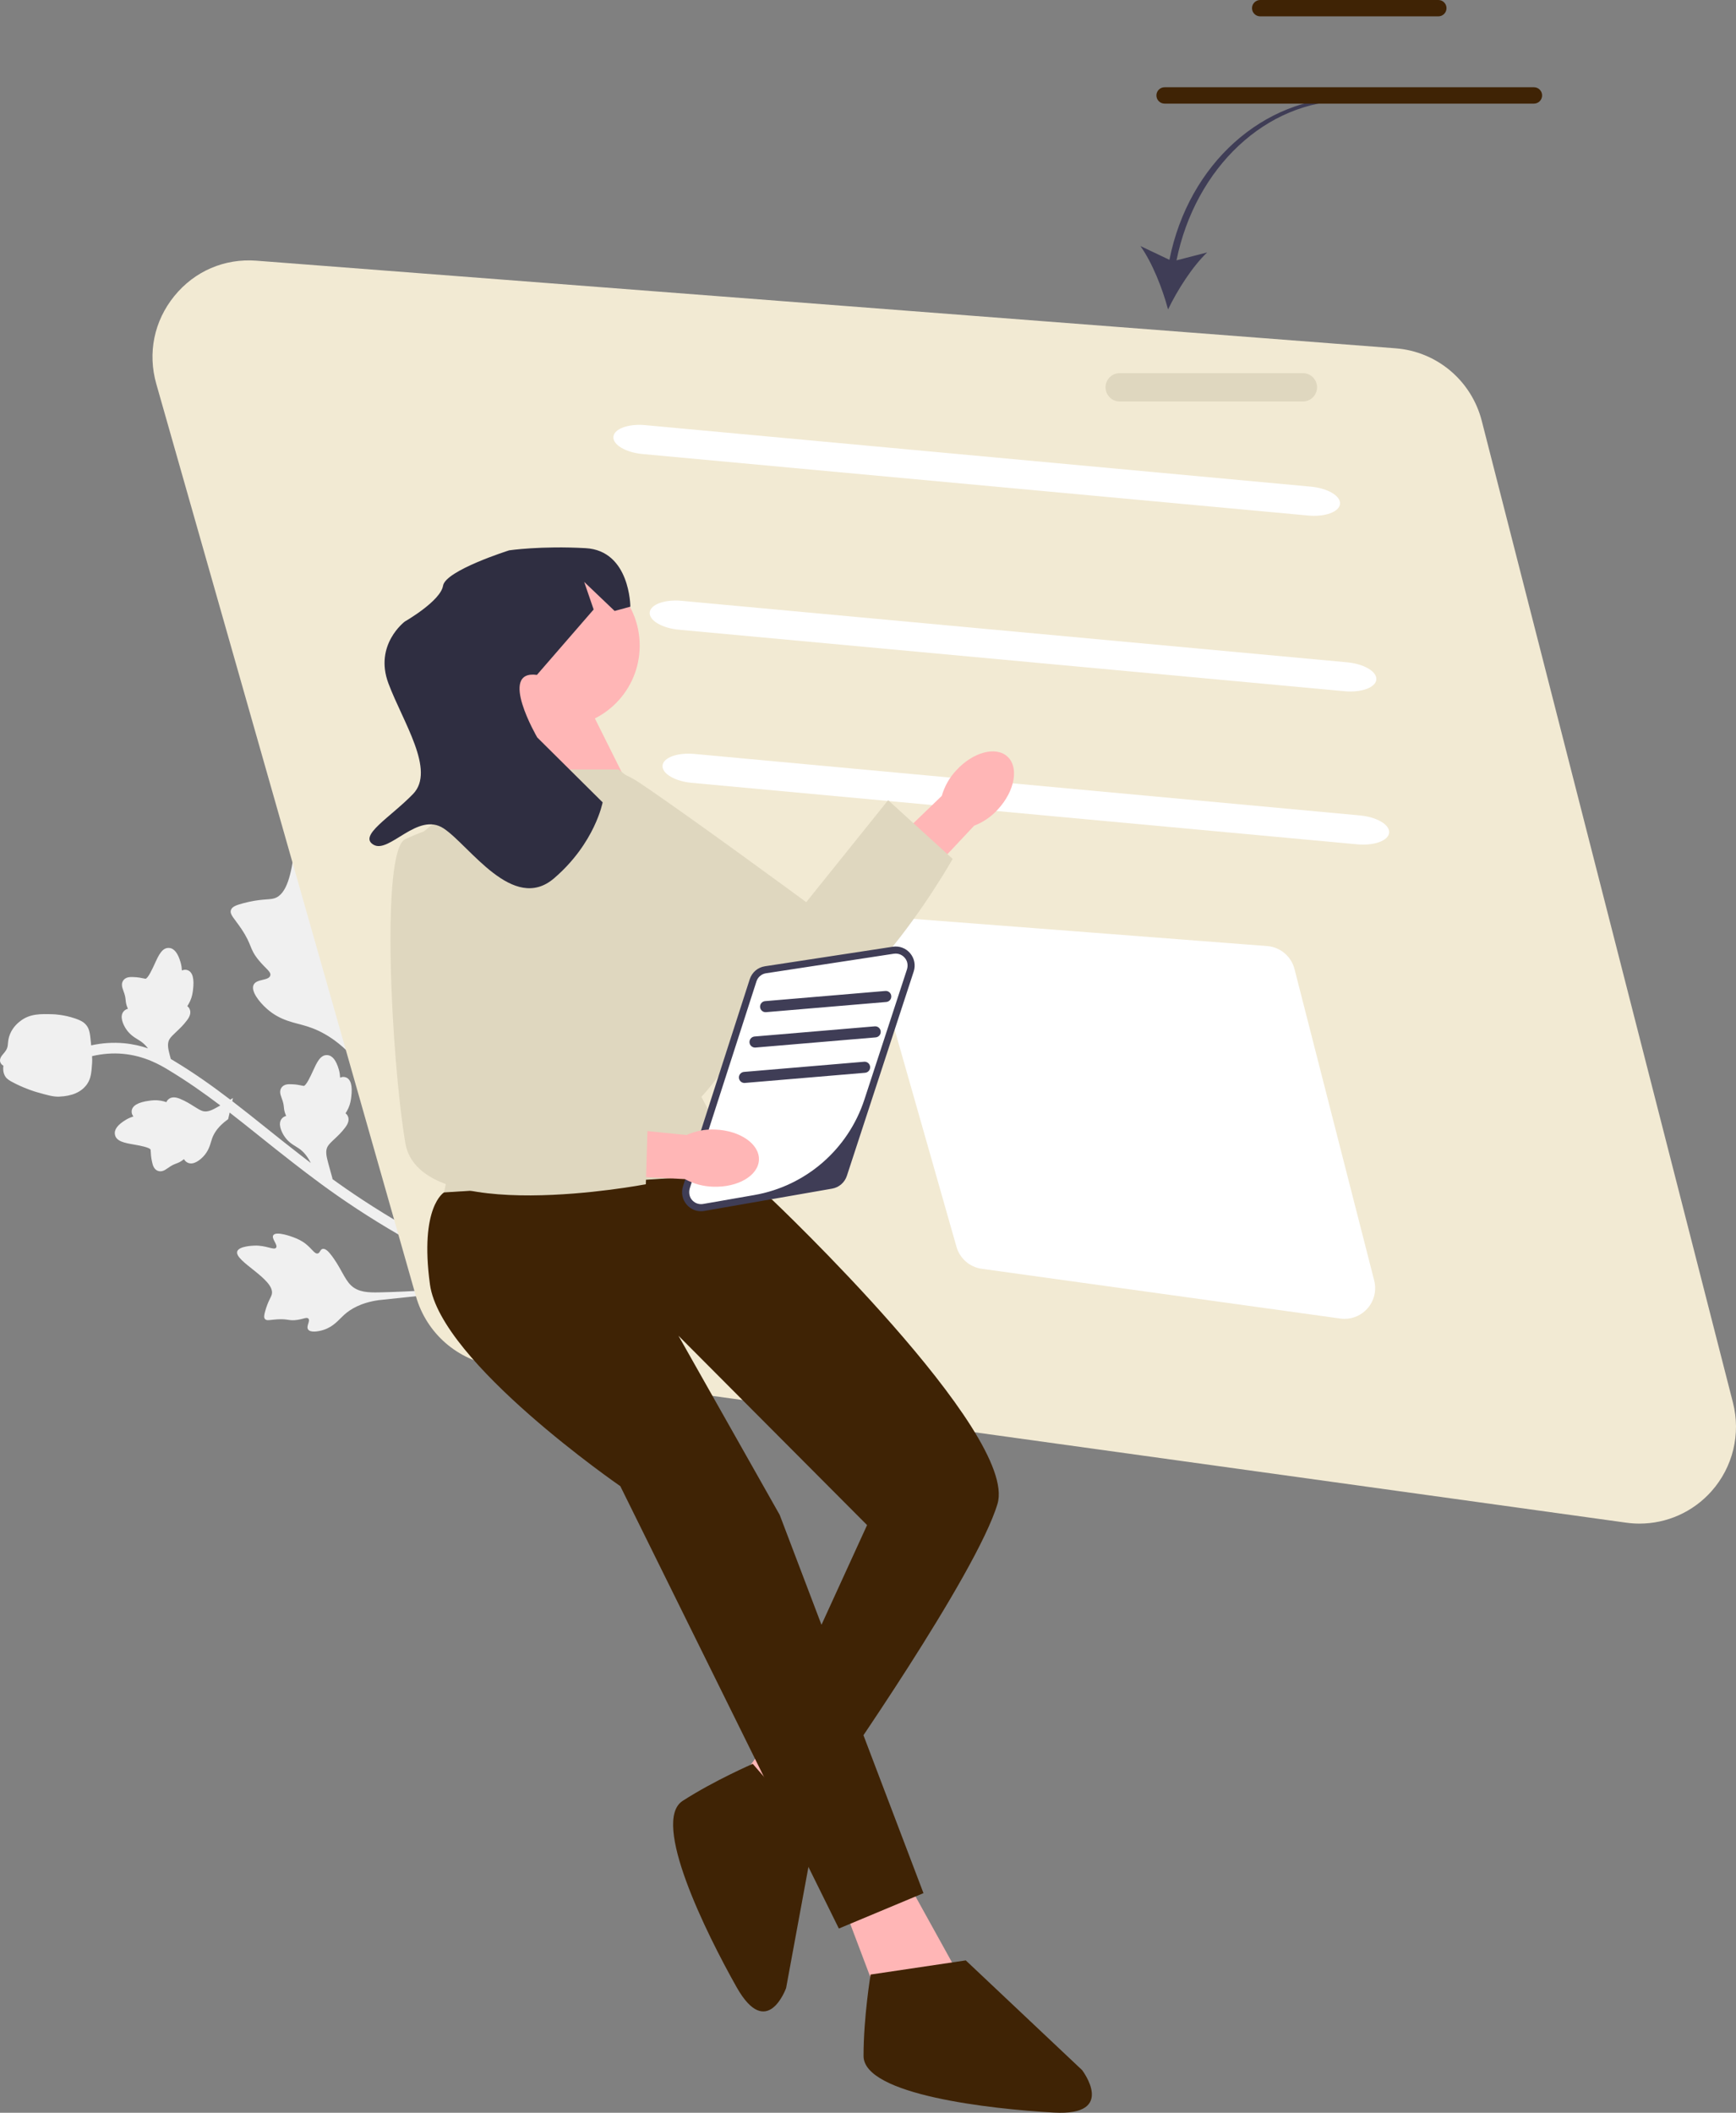 <svg width="120" height="146" viewBox="0 0 120 146" fill="none" xmlns="http://www.w3.org/2000/svg">
<rect x="0" y="0" width="120" height="146" fill="#808080" stroke="none"/>
<path d="M22.971 57.259C22.832 57.041 21.958 55.669 21.31 55.808C20.082 56.071 20.748 61.533 18.963 62.077C18.571 62.197 18.019 62.092 16.788 62.423C16.298 62.555 16.044 62.663 15.965 62.88C15.853 63.189 16.191 63.449 16.694 64.202C17.448 65.331 17.216 65.54 17.879 66.349C18.371 66.95 18.757 67.15 18.682 67.414C18.575 67.787 17.732 67.627 17.53 68.055C17.323 68.491 17.923 69.245 18.441 69.706C19.414 70.572 20.384 70.655 21.272 70.939C22.237 71.247 23.557 71.936 24.923 73.658L35.842 88.492C34.962 88.157 33.246 87.469 30.905 86.292C28.931 85.299 26.974 84.169 25.088 82.932C24.275 82.399 23.564 81.903 22.926 81.44L22.991 81.474L22.679 80.342C22.559 79.891 22.481 79.524 22.647 79.228C22.738 79.07 22.911 78.906 23.113 78.717C23.344 78.501 23.606 78.256 23.861 77.916C24.098 77.61 24.152 77.337 24.034 77.108C23.994 77.031 23.941 76.975 23.885 76.935C23.949 76.834 24.021 76.715 24.085 76.571C24.222 76.267 24.255 76.007 24.279 75.813C24.378 75.034 24.252 74.575 23.904 74.448C23.757 74.395 23.624 74.419 23.512 74.472C23.504 74.312 23.483 74.124 23.425 73.921C23.238 73.27 22.978 72.94 22.632 72.913C22.148 72.874 21.904 73.411 21.622 74.031C21.496 74.306 21.164 75.04 20.991 75.04C20.97 75.04 20.909 75.027 20.855 75.015C20.706 74.983 20.483 74.934 20.133 74.924C19.938 74.918 19.642 74.91 19.461 75.153C19.3 75.386 19.38 75.634 19.453 75.832C19.477 75.898 19.506 75.976 19.535 76.07C19.601 76.285 19.613 76.4 19.623 76.513C19.637 76.659 19.652 76.81 19.756 77.06C19.765 77.08 19.773 77.099 19.782 77.118C19.683 77.14 19.581 77.188 19.494 77.284C19.17 77.638 19.473 78.226 19.617 78.46C19.876 78.878 20.205 79.079 20.469 79.24C20.536 79.281 20.602 79.321 20.665 79.365C20.993 79.589 21.265 79.928 21.483 80.365C21.225 80.168 20.979 79.978 20.747 79.8C19.918 79.16 19.139 78.536 18.379 77.928C17.598 77.303 16.833 76.691 16.055 76.094L16.104 75.879L15.916 75.989C14.689 75.052 13.425 74.152 12.006 73.299C11.948 73.264 11.879 73.223 11.808 73.181L11.741 72.936C11.621 72.486 11.543 72.118 11.709 71.822C11.8 71.664 11.973 71.501 12.175 71.312C12.405 71.095 12.668 70.85 12.923 70.51C13.16 70.204 13.214 69.931 13.095 69.703C13.055 69.625 13.002 69.57 12.947 69.529C13.011 69.428 13.083 69.309 13.147 69.166C13.283 68.861 13.317 68.601 13.341 68.407C13.44 67.628 13.314 67.169 12.966 67.042C12.818 66.989 12.685 67.013 12.574 67.066C12.566 66.906 12.545 66.718 12.487 66.515C12.3 65.864 12.04 65.534 11.694 65.507C11.21 65.469 10.966 66.005 10.684 66.625C10.558 66.9 10.226 67.634 10.053 67.635C10.031 67.634 9.97 67.621 9.916 67.609C9.768 67.577 9.544 67.528 9.195 67.518C8.999 67.513 8.704 67.504 8.523 67.747C8.362 67.981 8.441 68.229 8.515 68.427C8.539 68.492 8.568 68.57 8.597 68.664C8.663 68.879 8.674 68.995 8.685 69.107C8.699 69.253 8.714 69.405 8.818 69.654C8.827 69.674 8.835 69.693 8.843 69.712C8.745 69.734 8.643 69.782 8.556 69.878C8.232 70.233 8.534 70.82 8.679 71.054C8.938 71.472 9.267 71.673 9.531 71.835C9.598 71.876 9.663 71.915 9.727 71.959C9.912 72.085 10.079 72.251 10.23 72.446C9.748 72.283 9.193 72.149 8.566 72.091C7.817 72.023 7.058 72.073 6.302 72.239C6.296 72.182 6.291 72.126 6.285 72.063C6.221 71.365 6.174 71.075 5.934 70.804C5.818 70.671 5.64 70.525 5.13 70.359C4.423 70.128 3.818 70.093 3.649 70.088C2.804 70.063 2.075 70.043 1.412 70.554C1.286 70.651 0.902 70.944 0.692 71.462C0.584 71.724 0.564 71.937 0.549 72.108C0.532 72.286 0.522 72.404 0.422 72.57C0.359 72.675 0.283 72.761 0.223 72.831C0.106 72.969 -0.113 73.223 0.071 73.499C0.115 73.565 0.17 73.612 0.234 73.644C0.2 73.878 0.221 74.119 0.336 74.338C0.439 74.535 0.618 74.667 1.098 74.902C1.832 75.263 2.424 75.438 2.541 75.471C3.303 75.688 3.685 75.797 4.095 75.781C4.966 75.746 5.599 75.475 5.976 74.975C5.995 74.95 6.013 74.925 6.03 74.9C6.294 74.507 6.322 74.096 6.368 73.441C6.377 73.314 6.374 73.169 6.363 72.983C7.078 72.816 7.794 72.759 8.498 72.824C10.024 72.964 11.108 73.616 11.629 73.93C12.925 74.71 14.095 75.533 15.228 76.39L15.091 76.469C14.688 76.7 14.354 76.869 14.026 76.783C13.851 76.734 13.649 76.608 13.416 76.46C13.149 76.291 12.846 76.098 12.454 75.937C12.099 75.784 11.822 75.801 11.632 75.974C11.567 76.033 11.527 76.098 11.502 76.162C11.389 76.126 11.255 76.086 11.101 76.06C10.773 76.005 10.514 76.039 10.321 76.064C9.545 76.166 9.134 76.405 9.101 76.775C9.087 76.931 9.144 77.054 9.223 77.149C9.071 77.198 8.895 77.266 8.714 77.374C8.134 77.72 7.882 78.056 7.944 78.399C8.029 78.879 8.608 78.979 9.277 79.096C9.575 79.149 10.366 79.284 10.41 79.452C10.416 79.473 10.418 79.536 10.421 79.591C10.427 79.744 10.437 79.973 10.516 80.315C10.56 80.506 10.627 80.795 10.907 80.909C11.173 81.006 11.392 80.866 11.564 80.745C11.621 80.705 11.688 80.657 11.772 80.605C11.962 80.486 12.071 80.446 12.176 80.407C12.313 80.356 12.456 80.303 12.67 80.139C12.687 80.125 12.703 80.113 12.719 80.1C12.766 80.189 12.838 80.277 12.952 80.336C13.376 80.562 13.866 80.119 14.054 79.919C14.392 79.561 14.502 79.191 14.591 78.894C14.613 78.819 14.635 78.745 14.661 78.672C14.822 78.217 15.159 77.795 15.662 77.42L15.771 77.338L15.875 76.883C16.558 77.412 17.234 77.952 17.923 78.503C18.685 79.114 19.468 79.74 20.3 80.383C21.403 81.235 22.776 82.295 24.688 83.549C26.597 84.8 28.578 85.945 30.578 86.95C32.358 87.845 33.784 88.462 34.763 88.858C31.911 89.049 27.967 89.277 26.184 89.309C25.491 89.321 24.777 89.311 24.268 88.829C23.778 88.366 23.537 87.522 22.824 86.641C22.741 86.538 22.505 86.255 22.297 86.305C22.124 86.347 22.128 86.578 21.967 86.619C21.752 86.674 21.572 86.302 21.127 85.952C20.813 85.706 20.527 85.595 20.281 85.5C20.207 85.472 19.096 85.051 18.892 85.357C18.739 85.587 19.23 86.028 19.084 86.222C18.939 86.416 18.401 86.046 17.588 86.076C17.442 86.082 16.518 86.117 16.399 86.476C16.174 87.157 19.037 88.404 18.788 89.441C18.733 89.668 18.523 89.91 18.329 90.612C18.252 90.891 18.232 91.048 18.316 91.149C18.434 91.294 18.659 91.202 19.172 91.171C19.942 91.126 19.977 91.3 20.564 91.207C21 91.138 21.209 91.006 21.316 91.119C21.468 91.28 21.146 91.648 21.297 91.871C21.451 92.099 21.993 92.021 22.368 91.899C23.072 91.669 23.392 91.216 23.788 90.86C24.217 90.474 24.934 90.022 26.171 89.846L34.922 88.922C35.434 89.127 35.811 89.267 36.031 89.348C36.148 89.391 36.223 89.418 36.254 89.432L36.37 89.209L36.5 89.385C36.459 89.328 36.415 89.264 36.373 89.203L36.422 89.108L36.757 88.959C36.712 88.856 36.663 88.811 36.529 88.752L37.202 88.681C36.998 88.698 36.753 88.717 36.492 88.736C36.437 88.714 36.369 88.689 36.284 88.657C36.186 88.621 36.052 88.571 35.892 88.511C33.238 84.67 27.778 76.531 25.746 73.201C25.11 72.158 24.491 71.063 24.764 69.861C25.026 68.704 26.085 67.587 26.779 65.719C26.86 65.501 27.078 64.891 26.817 64.619C26.601 64.394 26.255 64.605 26.05 64.397C25.775 64.12 26.176 63.515 26.308 62.527C26.401 61.831 26.313 61.298 26.237 60.84C26.214 60.702 25.86 58.638 25.217 58.601C24.733 58.573 24.506 59.712 24.082 59.663C23.661 59.615 23.74 58.467 22.971 57.259Z" fill="#F0F0F0"/>
<path d="M112.416 105.224L34.256 94.381C31.64 94.019 29.481 92.138 28.755 89.589L10.804 26.53C10.196 24.393 10.65 22.18 12.05 20.458C13.45 18.736 15.519 17.846 17.728 18.015L96.473 24.07C99.322 24.289 101.714 26.303 102.425 29.08L119.789 96.926C120.343 99.091 119.789 101.38 118.307 103.048C117.03 104.485 115.22 105.287 113.333 105.287C113.029 105.287 112.722 105.266 112.416 105.224Z" fill="#F2EAD3"/>
<path d="M92.651 91.117L67.861 87.678C67.031 87.563 66.346 86.966 66.116 86.158L60.422 66.157C60.229 65.479 60.373 64.777 60.817 64.231C61.261 63.685 61.917 63.402 62.618 63.456L87.594 65.377C88.498 65.446 89.256 66.085 89.482 66.966L94.99 88.485C95.165 89.171 94.99 89.897 94.519 90.427C94.115 90.882 93.54 91.137 92.942 91.137C92.845 91.137 92.748 91.13 92.651 91.117Z" fill="white"/>
<path d="M90.433 35.626L44.414 31.375C43.253 31.268 42.35 30.733 42.401 30.182C42.451 29.632 43.437 29.271 44.597 29.378L90.616 33.63C91.776 33.737 92.679 34.272 92.628 34.822C92.578 35.373 91.593 35.733 90.433 35.626Z" fill="white"/>
<path d="M92.942 47.766L46.923 43.515C45.763 43.408 44.86 42.872 44.91 42.322C44.961 41.771 45.946 41.411 47.106 41.518L93.126 45.769C94.286 45.877 95.188 46.411 95.138 46.962C95.087 47.513 94.103 47.873 92.942 47.766Z" fill="white"/>
<path d="M93.829 58.347L47.809 54.096C46.649 53.988 45.746 53.453 45.797 52.903C45.847 52.352 46.832 51.992 47.992 52.099L94.012 56.35C95.172 56.458 96.075 56.992 96.024 57.543C95.974 58.093 94.989 58.454 93.829 58.347Z" fill="white"/>
<path d="M66.099 53.236C67.254 51.973 68.84 51.548 69.641 52.285C70.442 53.023 70.154 54.645 68.999 55.909C68.544 56.42 67.974 56.814 67.336 57.059L62.375 62.348L59.951 59.958L65.1 54.998C65.288 54.339 65.631 53.735 66.099 53.236Z" fill="#FFB6B6"/>
<path d="M37.813 54.413C37.813 54.413 40.712 51.752 44.182 54.076C47.651 56.399 55.73 62.343 55.73 62.343L61.392 55.296L65.853 59.355C65.853 59.355 57.984 73.266 52.9 70.204C47.816 67.142 36.466 58.402 36.982 56.594C37.497 54.786 37.813 54.413 37.813 54.413Z" fill="#DFD7BF"/>
<path d="M59.281 119.337L54.662 127.976L50.857 123.355L55.234 117.419L59.281 119.337Z" fill="#FFB6B6"/>
<path d="M56.294 126.782L54.339 137.381C54.339 137.381 53.028 141.057 50.919 137.323C48.81 133.589 44.992 125.864 47.187 124.448C49.382 123.033 52.033 121.889 52.033 121.889L56.294 126.782Z" fill="#3F2305"/>
<path d="M62.007 128.745L66.881 137.549L60.789 138.283L58.108 131.19L62.007 128.745Z" fill="#FFB6B6"/>
<path d="M36.178 49.016C36.178 49.016 35.69 53.908 34.959 54.397C34.228 54.886 43.492 54.397 43.492 54.397L40.807 49.016H36.178Z" fill="#FFB6B6"/>
<path d="M46.166 55.868L42.757 53.174H34.42L28.867 57.821L32.401 74.329L30.695 82.4L52.382 83.133L48.483 75.796C48.483 75.796 53.113 70.905 51.651 67.726C50.189 64.546 46.166 55.868 46.166 55.868Z" fill="#DFD7BF"/>
<path d="M50.189 81.177L53.357 82.889C53.357 82.889 70.414 99.03 68.952 103.921C67.49 108.813 57.743 122.753 57.743 122.753L53.113 120.307L59.936 105.389L46.899 92.305L53.897 104.686L63.835 130.824L57.986 133.269L42.879 102.699C42.879 102.699 30.451 94.139 29.72 88.758C28.989 83.378 30.695 82.4 30.695 82.4L50.189 81.177Z" fill="#3F2305"/>
<path d="M66.759 135.47L74.8 143.052C74.8 143.052 77.237 146.231 72.851 145.987C68.465 145.742 59.692 144.764 59.692 142.074C59.692 139.383 60.18 136.449 60.18 136.449L66.759 135.47Z" fill="#3F2305"/>
<path d="M38.614 50.239C41.71 50.239 44.219 47.721 44.219 44.614C44.219 41.508 41.71 38.989 38.614 38.989C35.519 38.989 33.01 41.508 33.01 44.614C33.01 47.721 35.519 50.239 38.614 50.239Z" fill="#FFB6B6"/>
<path d="M62.927 67.059L58.308 81.177C58.185 81.553 57.865 81.831 57.477 81.898L48.644 83.44C47.851 83.579 47.197 82.822 47.444 82.054L52.057 67.744C52.181 67.358 52.513 67.076 52.913 67.015L61.752 65.665C62.539 65.544 63.176 66.3 62.927 67.059Z" fill="white"/>
<path d="M48.456 83.701C48.08 83.701 47.723 83.54 47.47 83.247C47.166 82.896 47.07 82.422 47.212 81.979L51.825 67.669C51.979 67.192 52.382 66.848 52.876 66.773L61.715 65.423C62.169 65.353 62.617 65.522 62.914 65.874C63.21 66.226 63.302 66.697 63.159 67.135L58.54 81.253C58.389 81.716 57.997 82.056 57.519 82.139L48.685 83.681C48.608 83.695 48.532 83.701 48.456 83.701ZM61.915 65.897C61.873 65.897 61.831 65.9 61.788 65.906L52.949 67.256C52.639 67.304 52.386 67.52 52.289 67.82L47.688 82.092C47.604 82.354 47.631 82.648 47.794 82.871C47.983 83.13 48.291 83.252 48.602 83.199L52.146 82.581C55.701 81.96 58.626 79.423 59.752 75.982L62.687 67.009C62.761 66.783 62.752 66.531 62.635 66.324C62.481 66.052 62.207 65.897 61.915 65.897Z" fill="#3F3D56"/>
<path d="M49.443 78.057C51.151 78.121 52.502 79.056 52.461 80.146C52.421 81.237 51.004 82.069 49.297 82.005C48.614 81.989 47.945 81.809 47.346 81.481L40.117 81.12L40.358 77.719L47.459 78.435C48.081 78.152 48.761 78.022 49.443 78.057Z" fill="#FFB6B6"/>
<path d="M30.208 57.209C30.208 57.209 34.106 57.699 34.594 61.856C35.081 66.014 35.812 76.041 35.812 76.041L44.828 75.796L44.643 81.836C44.643 81.836 28.989 84.845 28.015 78.976C27.04 73.106 26.309 58.767 28.015 57.988C29.72 57.209 30.208 57.209 30.208 57.209Z" fill="#DFD7BF"/>
<path d="M80.836 17.955L78.83 17.001C79.653 18.153 80.362 19.953 80.741 21.384C81.383 20.051 82.419 18.419 83.444 17.444L81.325 17.991C82.631 11.567 87.543 6.955 93.168 6.955L93.248 6.723C87.372 6.723 82.169 11.271 80.836 17.955Z" fill="#3F3D56"/>
<path d="M90.066 27.743H77.395C76.857 27.743 76.42 27.304 76.42 26.765C76.42 26.225 76.857 25.787 77.395 25.787H90.066C90.603 25.787 91.041 26.225 91.041 26.765C91.041 27.304 90.603 27.743 90.066 27.743Z" fill="#DFD7BF"/>
<path d="M61.261 69.241L52.952 69.944C52.743 69.962 52.558 69.805 52.54 69.595C52.523 69.385 52.679 69.199 52.888 69.182L61.197 68.479C61.407 68.461 61.592 68.618 61.609 68.828C61.627 69.038 61.471 69.224 61.261 69.241Z" fill="#3F3D56"/>
<path d="M60.531 71.687L52.221 72.39C52.012 72.407 51.827 72.251 51.809 72.041C51.792 71.83 51.948 71.645 52.157 71.627L60.467 70.924C60.676 70.907 60.861 71.063 60.878 71.274C60.896 71.484 60.74 71.669 60.531 71.687Z" fill="#3F3D56"/>
<path d="M59.799 74.133L51.49 74.835C51.281 74.853 51.096 74.697 51.078 74.486C51.061 74.276 51.217 74.091 51.426 74.073L59.735 73.37C59.945 73.353 60.13 73.509 60.147 73.719C60.165 73.93 60.009 74.115 59.799 74.133Z" fill="#3F3D56"/>
<path d="M37.114 46.637L41.035 42.118L40.382 40.213L42.486 42.22L43.573 41.924C43.573 41.924 43.564 38.054 40.485 37.88C37.407 37.705 35.199 38.03 35.199 38.03C35.199 38.03 30.797 39.415 30.625 40.476C30.453 41.537 27.987 42.947 27.987 42.947C27.987 42.947 25.847 44.544 26.848 47.221C27.848 49.898 30.13 53.24 28.55 54.87C26.97 56.499 24.738 57.753 25.826 58.378C26.913 59.003 28.875 56.071 30.662 57.244C32.449 58.416 35.469 63.124 38.301 60.692C41.133 58.261 41.657 55.445 41.657 55.445L37.137 50.961C37.137 50.961 34.398 46.273 37.114 46.637Z" fill="#2F2E41"/>
<path d="M99.425 1.13H87.109C86.798 1.13 86.545 0.877 86.545 0.565C86.545 0.253 86.798 0 87.109 0H99.425C99.736 0 99.989 0.253 99.989 0.565C99.989 0.877 99.736 1.13 99.425 1.13Z" fill="#3F2305"/>
<path d="M106.035 7.16H80.499C80.189 7.16 79.936 6.907 79.936 6.595C79.936 6.284 80.189 6.03 80.499 6.03H106.035C106.345 6.03 106.598 6.284 106.598 6.595C106.598 6.907 106.345 7.16 106.035 7.16Z" fill="#3F2305"/>
</svg>
